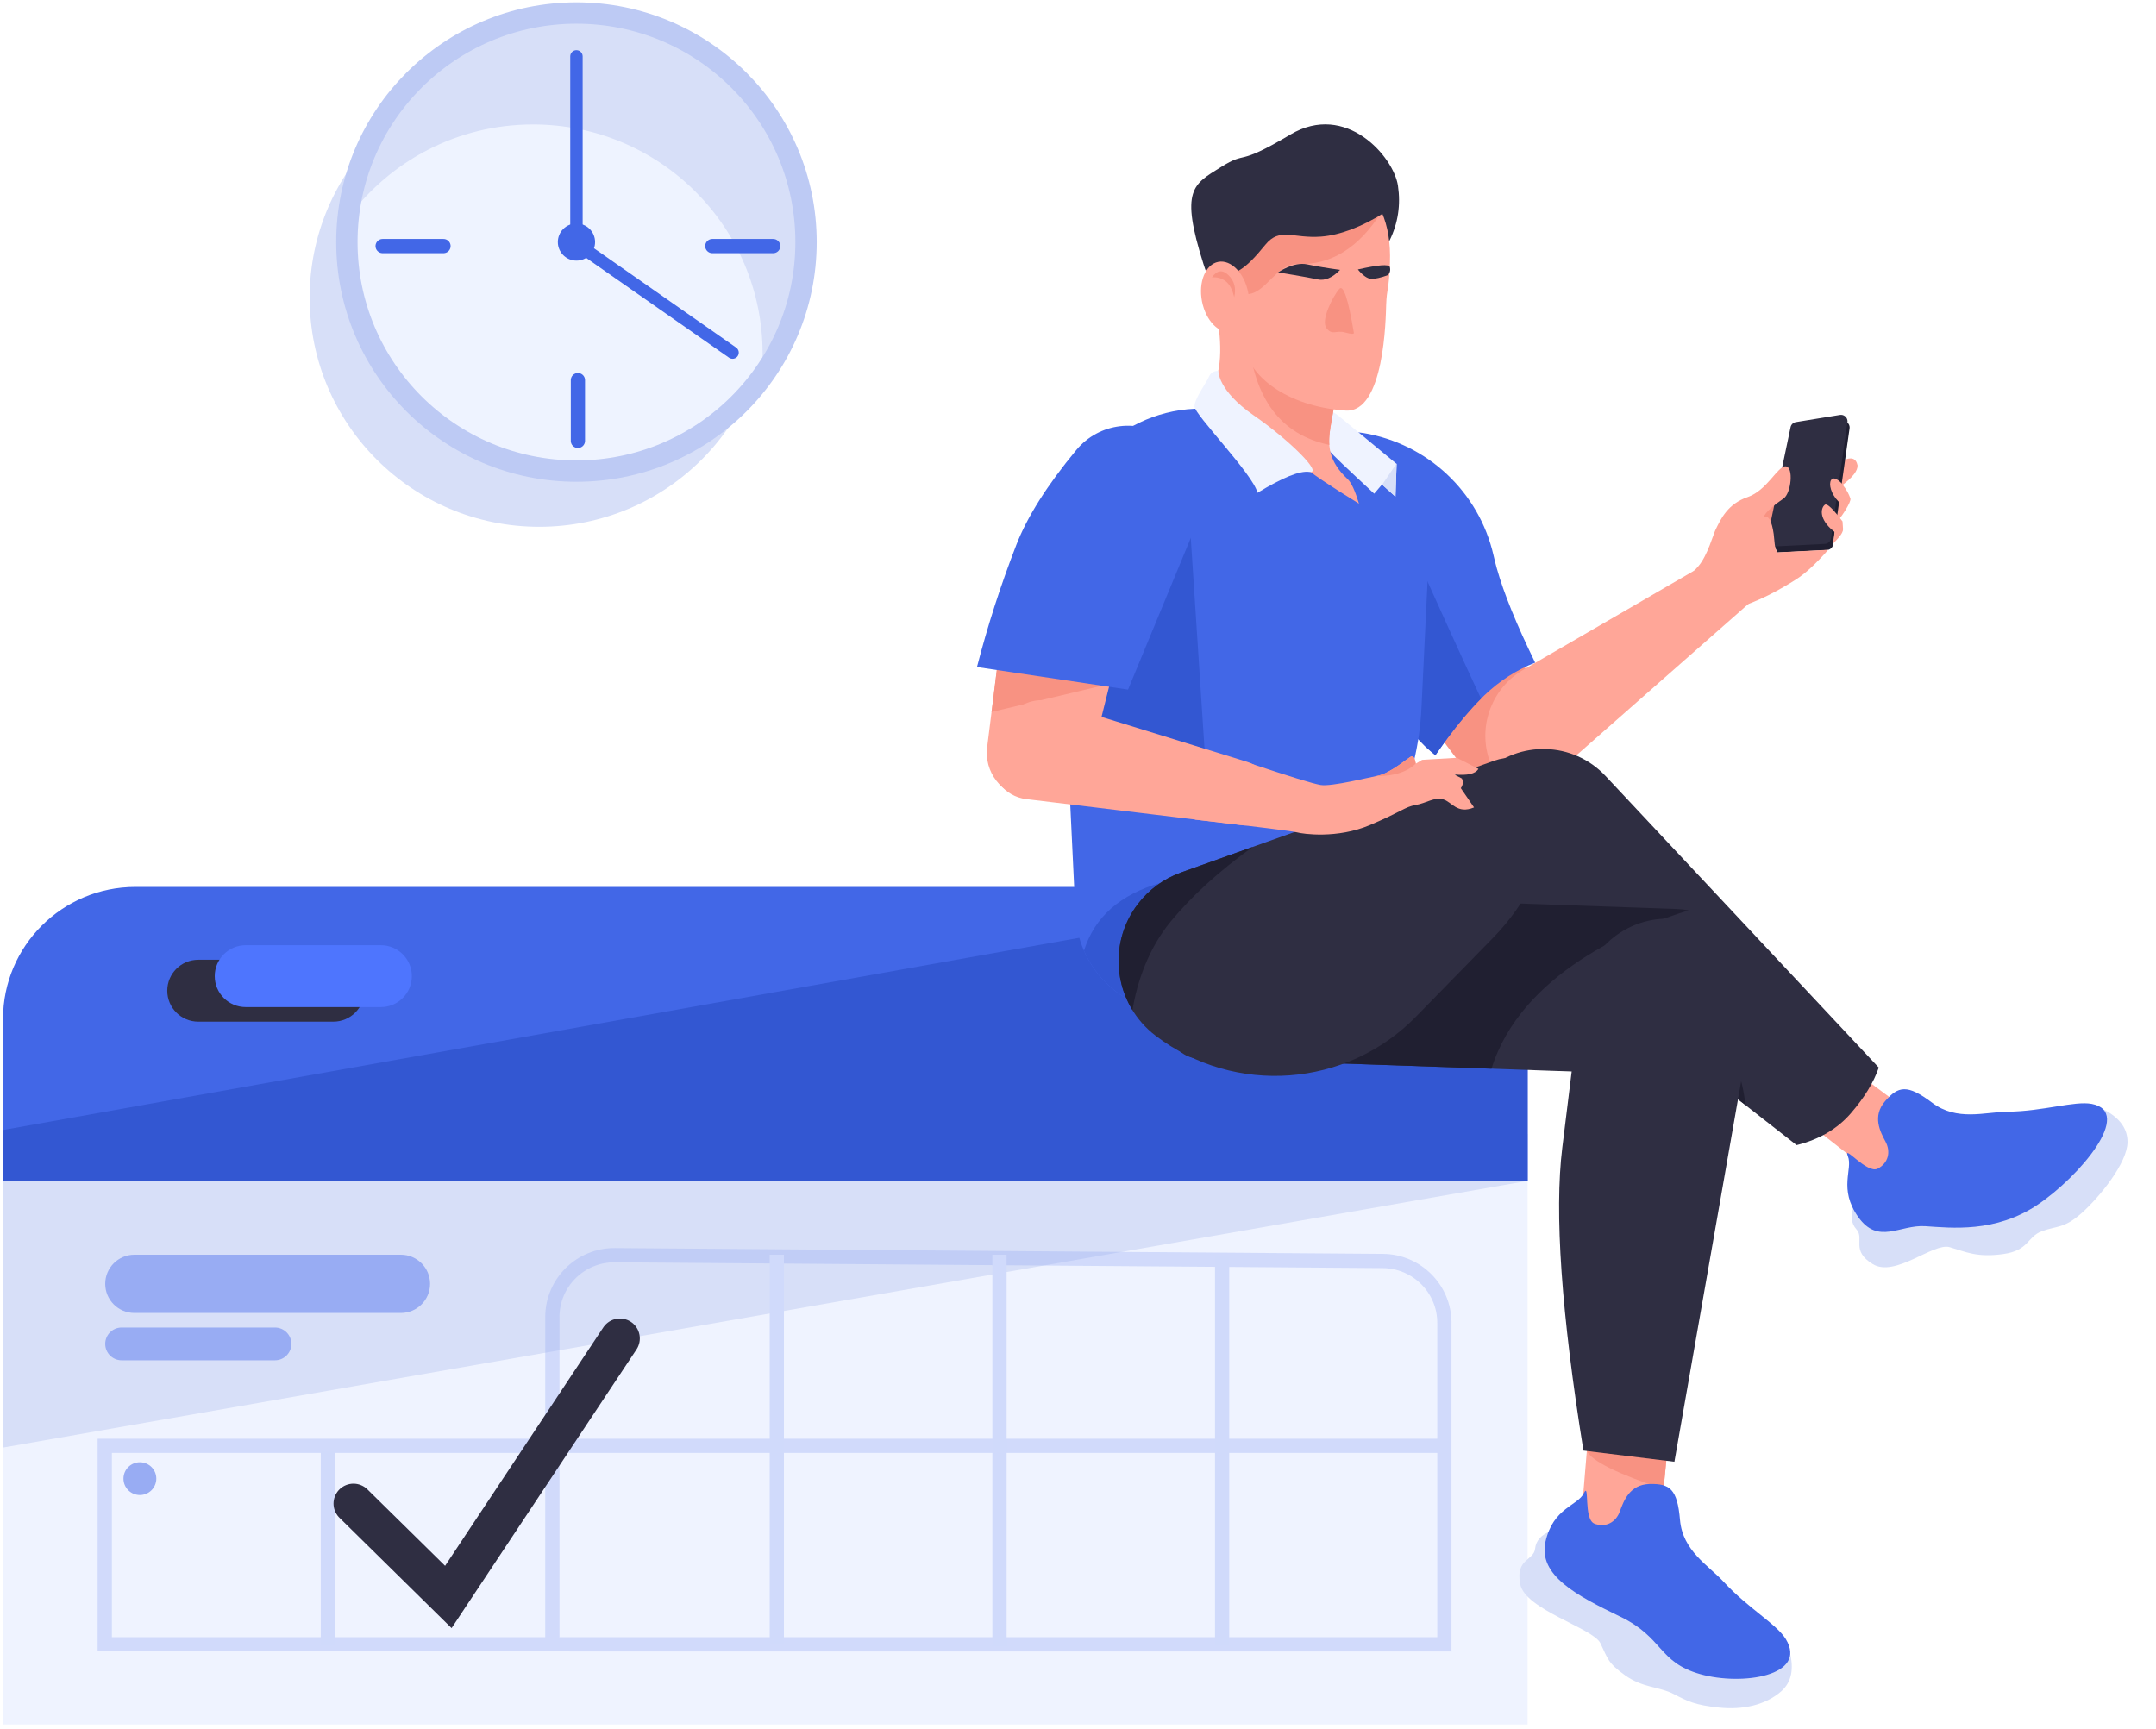 <svg width="303" height="243" viewBox="0 0 303 243" fill="none" xmlns="http://www.w3.org/2000/svg">
<path d="M75.781 74.041C93.6 74.041 108.046 59.629 108.046 41.851C108.046 24.072 93.6 9.66 75.781 9.66C57.961 9.66 43.516 24.072 43.516 41.851C43.516 59.629 57.961 74.041 75.781 74.041Z" fill="#D7DFF8"/>
<path d="M81.015 66.211C98.835 66.211 113.28 51.799 113.28 34.021C113.28 16.242 98.835 1.83 81.015 1.83C63.196 1.83 48.75 16.242 48.75 34.021C48.75 51.799 63.196 66.211 81.015 66.211Z" fill="#EEF3FF"/>
<path fill-rule="evenodd" clip-rule="evenodd" d="M81.013 1.83C98.832 1.83 113.278 16.242 113.278 34.021C113.278 41.169 110.943 47.772 106.992 53.114C107.112 51.986 107.174 50.841 107.174 49.681C107.174 31.903 92.728 17.49 74.909 17.49C64.254 17.49 54.805 22.643 48.93 30.587C50.647 14.423 64.356 1.83 81.013 1.83Z" fill="#D7DFF8"/>
<path d="M81.014 36.63C82.459 36.63 83.631 35.462 83.631 34.02C83.631 32.579 82.459 31.41 81.014 31.41C79.57 31.41 78.398 32.579 78.398 34.02C78.398 35.462 79.57 36.63 81.014 36.63Z" fill="#4267E7"/>
<path d="M81.015 66.211C98.835 66.211 113.28 51.799 113.28 34.021C113.28 16.242 98.835 1.83 81.015 1.83C63.196 1.83 48.75 16.242 48.75 34.021C48.75 51.799 63.196 66.211 81.015 66.211Z" stroke="#BDCAF4" stroke-width="3"/>
<path fill-rule="evenodd" clip-rule="evenodd" d="M81.013 7.051C81.494 7.051 81.885 7.44 81.885 7.921V34.021C81.885 34.502 81.494 34.891 81.013 34.891C80.531 34.891 80.141 34.502 80.141 34.021V7.921C80.141 7.44 80.531 7.051 81.013 7.051Z" fill="#4267E7"/>
<path fill-rule="evenodd" clip-rule="evenodd" d="M103.669 50.059C103.392 50.452 102.849 50.548 102.454 50.272L81.024 35.301C80.63 35.026 80.534 34.483 80.81 34.09C81.086 33.696 81.63 33.601 82.025 33.876L103.454 48.847C103.849 49.122 103.945 49.665 103.669 50.059Z" fill="#4267E7"/>
<path fill-rule="evenodd" clip-rule="evenodd" d="M19.031 124.656H196.079C206.354 124.656 214.684 132.967 214.684 143.218V242.364H0.426V143.218C0.426 132.967 8.756 124.656 19.031 124.656Z" fill="#EFF3FF"/>
<path fill-rule="evenodd" clip-rule="evenodd" d="M214.685 159.385V165.971L0.426 203.453V159.385H214.685Z" fill="#D7DFF8"/>
<path fill-rule="evenodd" clip-rule="evenodd" d="M19.031 124.656H196.079C206.354 124.656 214.684 132.967 214.684 143.218V165.972H0.426V143.218C0.426 132.967 8.756 124.656 19.031 124.656Z" fill="#4267E7"/>
<path fill-rule="evenodd" clip-rule="evenodd" d="M196.08 124.656C206.355 124.656 214.685 132.967 214.685 143.218V165.972H0.426L0.426 158.82L191.701 124.656L196.08 124.656Z" fill="#3357D2"/>
<path fill-rule="evenodd" clip-rule="evenodd" d="M195.221 81.715L197.396 80.19C200.641 77.915 205.12 78.695 207.401 81.933C207.523 82.106 207.638 82.286 207.744 82.47L217.326 99.027C219.021 101.957 218.432 105.671 215.912 107.934L215.022 108.734C212.389 111.099 208.334 110.887 205.963 108.26C205.836 108.119 205.715 107.972 205.6 107.82L193.606 91.878C191.225 88.714 191.867 84.222 195.039 81.847C195.099 81.802 195.159 81.758 195.221 81.715Z" fill="#F89282"/>
<path fill-rule="evenodd" clip-rule="evenodd" d="M244.434 78.648L246.322 79.255C247.655 79.684 248.386 81.109 247.957 82.438C247.817 82.87 247.563 83.257 247.221 83.558L218.192 109.107C215.898 111.126 212.397 110.907 210.373 108.618C209.856 108.034 209.469 107.347 209.237 106.603L209.232 106.588C207.743 101.81 209.761 96.64 214.097 94.126L239.949 79.13C241.308 78.342 242.938 78.166 244.434 78.648Z" fill="#FFA698"/>
<path fill-rule="evenodd" clip-rule="evenodd" d="M191.598 60.858C200.625 62.351 207.852 69.138 209.893 78.037C210.047 78.71 210.203 79.329 210.361 79.894C211.329 83.349 213.124 87.762 215.748 93.135C213.138 94.146 210.76 95.676 208.615 97.725C206.47 99.773 204.172 102.579 201.72 106.141C198.886 103.917 196.033 100.18 193.162 94.928C191.112 91.178 187.525 83.862 182.401 72.979C180.38 68.687 182.229 63.573 186.531 61.557C188.11 60.817 189.877 60.573 191.598 60.858Z" fill="#4267E7"/>
<path fill-rule="evenodd" clip-rule="evenodd" d="M198.361 76.691C202.24 85.375 205.501 92.541 208.141 98.189C206.623 99.7 205.03 101.583 203.362 103.837L201.72 106.141L200.4 104.998L199.128 103.691C198.536 103.037 197.944 102.319 197.352 101.534L198.361 76.691Z" fill="#3357D2"/>
<path fill-rule="evenodd" clip-rule="evenodd" d="M259.543 149.759C260.032 150.088 263.22 152.457 269.106 156.865L264.112 165.67L253.297 157.215C256.971 151.915 259.054 149.43 259.543 149.759Z" fill="#FFA698"/>
<path fill-rule="evenodd" clip-rule="evenodd" d="M264.04 150.046C263.316 152.141 262.007 154.283 260.112 156.473C258.217 158.662 255.677 160.152 252.492 160.942L209.592 127.415C204.15 123.161 203.197 115.308 207.464 109.873C207.603 109.695 207.748 109.521 207.896 109.351C212.246 104.39 219.799 103.883 224.767 108.218C225.068 108.481 225.355 108.758 225.628 109.05L264.04 150.046Z" fill="#2F2E42"/>
<path fill-rule="evenodd" clip-rule="evenodd" d="M245.301 155.316L228.569 142.239L230.192 138.79C239.37 141.215 244.406 146.724 245.301 155.316Z" fill="#201F31"/>
<path fill-rule="evenodd" clip-rule="evenodd" d="M260.583 169.405C260.025 170.803 260.133 171.932 260.908 172.791C262.071 174.079 260.059 175.763 263.208 177.672C266.357 179.581 271.711 174.622 274.002 175.288C276.293 175.954 277.834 176.766 281.511 176.257C285.189 175.749 284.855 173.829 286.963 173.044C289.072 172.259 290.087 172.709 292.602 170.449C295.118 168.189 298.963 163.441 298.997 160.544C299.02 158.614 297.879 157.066 295.575 155.902L260.583 169.405Z" fill="#D7DFF8"/>
<path fill-rule="evenodd" clip-rule="evenodd" d="M264.993 160.466C264.247 159.074 263.089 156.894 264.93 154.767C266.771 152.64 268.037 152.343 271.54 154.984C275.042 157.625 278.93 156.285 282.156 156.247C287.172 156.19 291.564 154.694 293.968 155.15C299.894 156.275 292.335 165.288 286.388 169.302C280.442 173.317 274.182 172.573 270.579 172.339C266.976 172.104 263.97 175.019 261.148 171.041C258.327 167.062 260.432 164.323 259.697 162.507C258.962 160.691 262.377 165.043 263.894 164.249C265.41 163.456 265.74 161.858 264.993 160.466Z" fill="#4267E7"/>
<path fill-rule="evenodd" clip-rule="evenodd" d="M169.166 125.441L240.116 127.912C244.08 128.051 247.181 131.368 247.043 135.323L246.728 144.325C246.589 148.279 243.264 151.373 239.3 151.235L168.35 148.763C164.386 148.625 162.443 142.744 162.581 138.789L163.434 132.008C163.572 128.053 165.202 125.302 169.166 125.441Z" fill="#2F2E42"/>
<path fill-rule="evenodd" clip-rule="evenodd" d="M233.298 128.008L210.43 130.992L229.976 136.727L233.298 128.008Z" fill="#2F2E42"/>
<path fill-rule="evenodd" clip-rule="evenodd" d="M235.605 127.756C236.19 127.777 236.764 127.84 237.323 127.942C229.252 130.438 213.762 136.858 209.61 150.2L184.477 149.326L174.828 146.147L197.092 126.414L235.605 127.756Z" fill="#201F31"/>
<path fill-rule="evenodd" clip-rule="evenodd" d="M173.848 58.055L201.42 65.113L199.77 99.502C199.276 109.815 194.895 119.56 187.505 126.786L175.842 138.19C170.108 143.797 160.904 143.704 155.285 137.984C152.788 135.442 151.315 132.074 151.146 128.519L148.765 78.438C148.239 67.371 156.805 57.973 167.898 57.448C169.901 57.353 171.906 57.558 173.848 58.055Z" fill="#4267E7"/>
<path fill-rule="evenodd" clip-rule="evenodd" d="M163.155 124.057L159.769 141.092C158.137 140.37 156.611 139.334 155.285 137.984C154.035 136.711 153.041 135.231 152.34 133.624C153.811 128.898 157.417 125.709 163.155 124.057Z" fill="#3357D2"/>
<path fill-rule="evenodd" clip-rule="evenodd" d="M167.26 74.26C167.26 74.26 167.947 84.779 169.32 105.818C156.746 102.804 150.469 101.016 150.488 100.453C150.518 99.61 167.26 74.26 167.26 74.26Z" fill="#3357D2"/>
<path fill-rule="evenodd" clip-rule="evenodd" d="M188.401 58.68L196.278 65.201L196.119 69.816L194.218 68.102L193.126 69.388C189.334 65.874 187.268 63.9 186.928 63.464C186.419 62.81 185.589 57.327 186.588 57.626C187.254 57.825 187.858 58.177 188.401 58.68Z" fill="#EFF3FF"/>
<path fill-rule="evenodd" clip-rule="evenodd" d="M196.252 65.173L196.274 65.192L196.112 69.806L194.246 68.124L196.252 65.173Z" fill="#D7DFF8"/>
<path fill-rule="evenodd" clip-rule="evenodd" d="M170.869 43.593C170.869 43.593 172.049 48.623 171.147 52.451C170.245 56.279 174.917 57.116 183.326 65.612C184.114 66.408 186.669 68.134 190.991 70.79C190.436 68.965 189.909 67.82 189.409 67.355C186.74 64.874 186.649 62.692 186.886 60.719C187.093 58.992 187.817 56.146 187.441 55.873C187.066 55.601 175.031 41.333 175.031 41.333L170.869 43.593Z" fill="#FFA698"/>
<path fill-rule="evenodd" clip-rule="evenodd" d="M175.445 47.478L180.38 47.659C183.647 51.513 187.238 55.727 187.441 55.874C187.817 56.147 187.093 58.993 186.885 60.72C186.815 61.304 186.774 61.907 186.82 62.529C180.027 61.108 176.236 56.091 175.445 47.478Z" fill="#F89282"/>
<path fill-rule="evenodd" clip-rule="evenodd" d="M195.291 33.795C196.477 31.373 196.869 28.808 196.465 26.098C195.86 22.034 189.167 14.261 181.335 18.919C173.503 23.577 175.468 21.055 171.571 23.493C167.673 25.931 165.817 26.645 169.134 37.112C171.345 44.091 175.554 45.232 181.761 40.537L195.291 33.795Z" fill="#2F2E42"/>
<path fill-rule="evenodd" clip-rule="evenodd" d="M194.197 29.861C195.055 31.812 195.437 34.158 195.34 36.9C195.196 41.013 194.899 40.321 194.809 42.88C194.75 44.57 194.595 58.093 189.092 57.704C180.58 57.103 175.603 52.641 175.056 49.148C173.94 42.031 173.396 37.986 174.928 33.615C176.46 29.244 179.593 25.539 183.512 26.893C186.124 27.796 189.686 28.785 194.197 29.861Z" fill="#FFA698"/>
<path fill-rule="evenodd" clip-rule="evenodd" d="M189.217 28.607L189.519 28.687C190.923 29.061 192.456 29.446 194.119 29.843C190.949 34.856 187.016 37.28 182.322 37.117C179.304 37.012 177.824 41.535 175.027 41.336C174.684 41.311 174.355 41.282 174.039 41.25C173.859 38.409 174.066 36.063 174.924 33.615C175.056 33.24 175.199 32.869 175.354 32.506C183.243 29.654 187.187 28.229 187.187 28.229C187.187 28.229 187.864 28.355 189.217 28.607Z" fill="#F89282"/>
<path d="M171.211 36.803C169.419 37.151 168.396 39.638 168.926 42.358C169.456 45.079 171.338 47.002 173.13 46.655C174.922 46.307 175.945 43.82 175.416 41.1C174.886 38.379 173.003 36.456 171.211 36.803Z" fill="#FFA698"/>
<path fill-rule="evenodd" clip-rule="evenodd" d="M171.224 52.133C171.224 52.133 170.295 52.038 169.921 52.915C169.547 53.792 167.904 55.981 167.865 57.106C167.825 58.23 176.128 66.673 176.728 69.263C180.254 67.111 182.683 66.133 184.013 66.329C186.007 66.623 181.245 61.873 176.186 58.373C171.128 54.874 171.224 52.133 171.224 52.133Z" fill="#EFF3FF"/>
<path fill-rule="evenodd" clip-rule="evenodd" d="M170.324 38.982C171.037 37.964 171.811 37.861 172.648 38.673C173.484 39.485 173.752 40.519 173.453 41.773C173.203 40.691 172.801 39.941 172.247 39.521C171.693 39.102 171.052 38.922 170.324 38.982Z" fill="#F89282"/>
<path fill-rule="evenodd" clip-rule="evenodd" d="M194.575 29.875C191.461 31.855 188.299 33.054 185.667 33.254C181.718 33.552 179.868 31.908 177.842 34.383C176.491 36.032 175.318 37.349 174.025 38.066C172.742 33.259 171.956 30.605 171.965 30.372C171.973 30.14 175.192 26.979 181.621 20.89L194.575 29.875Z" fill="#2F2E42"/>
<path fill-rule="evenodd" clip-rule="evenodd" d="M188.211 40.611C187.349 41.62 185.574 45.013 186.42 46.116C187.266 47.219 187.722 46.353 189.054 46.731C189.943 46.982 190.346 46.984 190.264 46.737C189.47 41.98 188.786 39.938 188.211 40.611Z" fill="#F89282"/>
<path fill-rule="evenodd" clip-rule="evenodd" d="M179.626 38.282C179.626 38.282 181.784 36.75 183.713 37.156C185 37.427 186.539 37.684 188.332 37.927C187.244 39.046 186.192 39.492 185.176 39.267C183.651 38.93 179.626 38.282 179.626 38.282Z" fill="#2F2E42"/>
<path fill-rule="evenodd" clip-rule="evenodd" d="M190.83 37.871C191.547 38.732 192.176 39.172 192.718 39.191C193.26 39.21 194.042 39.035 195.064 38.667C195.36 38.312 195.444 37.928 195.317 37.514C195.19 37.1 193.694 37.22 190.83 37.871Z" fill="#2F2E42"/>
<path fill-rule="evenodd" clip-rule="evenodd" d="M149.443 79.05L152.069 79.46C155.987 80.073 158.666 83.738 158.053 87.648C158.02 87.858 157.977 88.066 157.926 88.272L153.29 106.824C152.469 110.106 149.46 112.369 146.071 112.251L144.874 112.209C141.334 112.086 138.564 109.122 138.688 105.59C138.694 105.4 138.709 105.21 138.733 105.022L141.205 85.242C141.696 81.315 145.284 78.529 149.22 79.019C149.294 79.028 149.368 79.038 149.443 79.05Z" fill="#FFA698"/>
<path fill-rule="evenodd" clip-rule="evenodd" d="M155.865 96.134C155.865 96.134 145.125 98.691 139.352 100.066L140.478 91.061C150.736 94.443 155.865 96.134 155.865 96.134Z" fill="#F89282"/>
<path fill-rule="evenodd" clip-rule="evenodd" d="M164.13 61.684C168.174 64.674 169.662 70.024 167.741 74.666L158.532 96.921L137.301 93.749C138.802 87.936 140.649 82.206 142.842 76.559C144.375 72.614 147.181 68.177 151.26 63.249C154.45 59.396 160.105 58.708 164.13 61.684Z" fill="#4267E7"/>
<path fill-rule="evenodd" clip-rule="evenodd" d="M218.611 113.796C217.708 120.582 214.632 126.896 209.842 131.798L199.02 142.87C189.264 152.854 173.581 154.023 162.446 145.597C156.617 141.186 155.475 132.896 159.896 127.08C161.45 125.036 163.567 123.487 165.988 122.623L210.051 106.895C213.402 105.699 217.091 107.44 218.29 110.783C218.636 111.748 218.746 112.78 218.611 113.796Z" fill="#2F2E42"/>
<path fill-rule="evenodd" clip-rule="evenodd" d="M164.559 129.481C161.367 133.345 159.801 138.036 159.154 141.976C156.386 137.469 156.502 131.545 159.896 127.08C161.45 125.036 163.567 123.487 165.988 122.623L176.06 119.027C171.364 122.4 167.531 125.885 164.559 129.481Z" fill="#201F31"/>
<path fill-rule="evenodd" clip-rule="evenodd" d="M223.406 199.186L222.183 213.848L233.131 216.012L234.592 201.076L223.406 199.186Z" fill="#FFA698"/>
<path fill-rule="evenodd" clip-rule="evenodd" d="M234.539 201.605L233.787 209.28C227.31 207.142 223.717 205.359 223.007 203.931L223.05 203.426C228.885 202.498 232.715 201.891 234.539 201.605Z" fill="#F89282"/>
<path fill-rule="evenodd" clip-rule="evenodd" d="M246.234 143.217L235.318 205.442L222.532 203.878C219.428 184.606 218.437 170.416 219.56 161.306C220.442 154.15 221.324 146.994 222.206 139.838C223.031 133.147 229.132 128.387 235.834 129.207C235.907 129.216 235.981 129.226 236.055 129.236C242.644 130.164 247.229 136.249 246.296 142.828C246.278 142.958 246.257 143.087 246.234 143.217Z" fill="#2F2E42"/>
<path fill-rule="evenodd" clip-rule="evenodd" d="M218.043 215.146C216.629 215.669 215.861 216.505 215.739 217.656C215.557 219.381 212.958 219.017 213.642 222.632C214.326 226.247 223.886 228.812 224.922 230.958C225.959 233.104 225.94 233.728 228.42 235.484C230.9 237.24 233.208 237.045 235.202 238.083C237.197 239.122 238.226 239.641 241.59 239.993C244.955 240.346 248.146 239.627 250.325 237.712C251.778 236.435 252.168 234.552 251.494 232.063L218.043 215.146Z" fill="#D7DFF8"/>
<path fill-rule="evenodd" clip-rule="evenodd" d="M227.646 212.435C228.183 210.949 229.032 208.63 231.847 208.571C234.662 208.512 235.729 209.252 236.104 213.619C236.48 217.987 240.077 219.974 242.262 222.342C245.658 226.024 249.708 228.281 250.975 230.37C254.1 235.519 244.854 236.97 238.933 235.292C233.013 233.614 233.818 230.172 227.722 227.222C221.626 224.272 216.126 221.424 217.202 216.666C218.277 211.908 221.724 211.634 222.585 209.873C223.445 208.111 222.489 213.56 224.094 214.153C225.698 214.747 227.109 213.921 227.646 212.435Z" fill="#4267E7"/>
<path fill-rule="evenodd" clip-rule="evenodd" d="M46.847 134.891H27.867C25.459 134.891 23.507 136.838 23.507 139.241C23.507 141.643 25.459 143.591 27.867 143.591H46.847C49.255 143.591 51.207 141.643 51.207 139.241C51.207 136.838 49.255 134.891 46.847 134.891Z" fill="#2F2E42"/>
<path fill-rule="evenodd" clip-rule="evenodd" d="M53.519 132.844H34.539C32.131 132.844 30.179 134.791 30.179 137.194C30.179 139.596 32.131 141.544 34.539 141.544H53.519C55.927 141.544 57.879 139.596 57.879 137.194C57.879 134.791 55.927 132.844 53.519 132.844Z" fill="#4E75FE"/>
<path fill-rule="evenodd" clip-rule="evenodd" d="M257.201 73.525C257.324 73.483 258.09 73.338 258.447 72.981C258.804 72.623 260.209 70.518 260.051 70.061C259.893 69.604 259.585 68.864 258.958 68.153C260.401 67.055 261.101 66.137 261.056 65.398C260.846 64.392 260.158 64.17 258.992 64.73L257.87 72.538C257.76 72.803 257.675 72.976 257.615 73.056C257.319 73.456 257.139 73.546 257.201 73.525Z" fill="#FFA698"/>
<path fill-rule="evenodd" clip-rule="evenodd" d="M250.887 69.108C250.914 69.186 250.897 70.419 250.78 70.846C250.662 71.272 249.622 75.512 249.372 75.82C249.123 76.128 246.69 71.834 246.754 71.812C246.817 71.79 250.86 69.03 250.887 69.108Z" fill="#F89282"/>
<path fill-rule="evenodd" clip-rule="evenodd" d="M248.937 75.252C248.978 75.11 249.979 70.326 251.941 60.899C252.018 60.529 252.314 60.246 252.687 60.185L258.881 59.178C259.379 59.098 259.849 59.435 259.931 59.932C259.946 60.024 259.947 60.117 259.934 60.208L257.624 76.52C257.563 76.952 257.203 77.28 256.767 77.302L249.768 77.657C249.172 76.198 248.895 75.396 248.937 75.252Z" fill="#201F31"/>
<path fill-rule="evenodd" clip-rule="evenodd" d="M248.64 74.391C248.681 74.249 249.683 69.465 251.644 60.037C251.721 59.668 252.018 59.385 252.39 59.324L258.584 58.317C259.082 58.236 259.552 58.574 259.634 59.071C259.649 59.162 259.65 59.255 259.637 59.347L257.327 75.659C257.266 76.091 256.907 76.419 256.47 76.441L249.471 76.795C248.875 75.337 248.598 74.535 248.64 74.391Z" fill="#2F2E42"/>
<path fill-rule="evenodd" clip-rule="evenodd" d="M241.075 74.508C241.861 72.879 242.831 70.817 245.599 69.868C248.367 68.918 249.812 65.487 250.96 65.543C252.108 65.599 251.731 69.353 250.652 70.072C249.572 70.79 247.96 72.065 247.908 72.656C248.557 72.424 249.011 73.219 249.271 75.042C249.379 75.804 249.372 77.229 249.812 77.635L256.937 77.274C255.205 79.241 253.685 80.637 252.378 81.461C250.418 82.698 247.07 84.663 243.701 85.522C240.333 86.381 242.831 87.5 240.618 88.369C238.405 89.237 231.802 85.975 232.569 84.674C233.057 83.846 236.546 82.107 238.723 79.535C239.966 78.067 240.789 75.1 241.075 74.508Z" fill="#FFA698"/>
<path fill-rule="evenodd" clip-rule="evenodd" d="M258.92 68.048C258.493 67.544 257.689 66.899 257.335 67.477C256.98 68.055 257.334 69.42 258.352 70.463C259.369 71.506 259.347 68.552 258.92 68.048Z" fill="#FFA698"/>
<path fill-rule="evenodd" clip-rule="evenodd" d="M257.623 76.457C257.623 76.259 259.273 75.011 258.99 74.133C258.801 73.547 258.473 73.192 258.005 73.066C257.751 75.459 257.623 76.589 257.623 76.457Z" fill="#FFA698"/>
<path fill-rule="evenodd" clip-rule="evenodd" d="M258.948 73.287C257.615 71.527 256.795 70.741 256.487 70.93C256.025 71.212 255.458 72.608 257.351 74.368C258.614 75.54 259.146 75.18 258.948 73.287Z" fill="#FFA698"/>
<path d="M53.773 34.584H62.329" stroke="#4267E7" stroke-width="2" stroke-linecap="round"/>
<path d="M108.661 34.584H100.105" stroke="#4267E7" stroke-width="2" stroke-linecap="round"/>
<path d="M81.219 61.963V53.428" stroke="#4267E7" stroke-width="2" stroke-linecap="round"/>
<path fill-rule="evenodd" clip-rule="evenodd" d="M178.932 112.38C178.799 114.515 176.957 116.137 174.819 116.004C174.744 115.999 174.669 115.992 174.595 115.983L144.216 112.308C141.185 111.941 139.026 109.19 139.393 106.164C139.471 105.521 139.662 104.897 139.956 104.32L141.433 101.429C142.657 99.033 145.431 97.863 148.004 98.658L175.261 107.071C177.566 107.782 179.083 109.976 178.932 112.38Z" fill="#FFA698"/>
<path opacity="0.35" d="M203.358 203.207H14.723V231.1L202.991 231.106V185.928C202.991 181.149 199.127 177.264 194.337 177.228L86.413 176.412C81.597 176.376 77.663 180.242 77.627 185.046C77.627 185.068 77.627 185.09 77.627 185.112V231.106" stroke="#98ACF3" stroke-width="2"/>
<path d="M109.172 176.346V231.1" stroke="#D0DAFB" stroke-width="2"/>
<path d="M140.465 176.346V231.361" stroke="#D0DAFB" stroke-width="2"/>
<path d="M171.754 176.561V231.23" stroke="#D0DAFB" stroke-width="2"/>
<path d="M46.078 203.98V231.233" stroke="#D0DAFB" stroke-width="2"/>
<path d="M49.672 211.324L63.009 224.451L87.118 188.115" stroke="#2F2E42" stroke-width="5.6" stroke-linecap="round"/>
<path d="M19.66 210.122C20.935 210.122 21.968 209.091 21.968 207.819C21.968 206.547 20.935 205.516 19.66 205.516C18.385 205.516 17.352 206.547 17.352 207.819C17.352 209.091 18.385 210.122 19.66 210.122Z" fill="#98ACF3"/>
<path fill-rule="evenodd" clip-rule="evenodd" d="M18.893 176.346H56.339C58.605 176.346 60.443 178.179 60.443 180.44C60.443 182.701 58.605 184.534 56.339 184.534H18.893C16.626 184.534 14.789 182.701 14.789 180.44C14.789 178.179 16.626 176.346 18.893 176.346Z" fill="#98ACF3"/>
<path fill-rule="evenodd" clip-rule="evenodd" d="M17.097 186.58H38.642C39.917 186.58 40.95 187.611 40.95 188.883C40.95 190.155 39.917 191.186 38.642 191.186H17.097C15.822 191.186 14.789 190.155 14.789 188.883C14.789 187.611 15.822 186.58 17.097 186.58Z" fill="#98ACF3"/>
<path fill-rule="evenodd" clip-rule="evenodd" d="M167.906 115.189C176.928 116.228 181.716 116.825 182.269 116.98C183.099 117.214 187.943 117.902 192.528 115.957C197.114 114.012 197.411 113.411 198.94 113.142C200.47 112.873 201.571 111.996 202.816 112.347C204.061 112.697 204.769 114.47 207.157 113.48C205.918 111.674 205.298 110.771 205.298 110.771C205.615 110.336 205.667 109.884 205.453 109.416C204.729 109.037 204.366 108.848 204.366 108.848C206.238 109.025 207.374 108.761 207.776 108.058C205.753 107.023 204.741 106.505 204.741 106.505C201.489 106.697 199.863 106.794 199.863 106.794C199.269 107.151 198.972 107.33 198.972 107.33C198.842 106.594 198.649 106.248 198.394 106.293C198.012 106.36 195.469 108.705 193.556 109.042C192.597 109.21 187.142 110.583 185.603 110.327C184.577 110.157 181.243 109.133 175.601 107.257L167.906 115.189Z" fill="#FFA698"/>
<path fill-rule="evenodd" clip-rule="evenodd" d="M198.395 106.293C198.65 106.248 198.842 106.594 198.973 107.33L198.969 107.308C197.329 108.968 194.616 109.095 193.398 109.072C193.461 109.059 193.514 109.049 193.557 109.042C195.469 108.705 198.013 106.36 198.395 106.293Z" fill="#F89282"/>
</svg>

